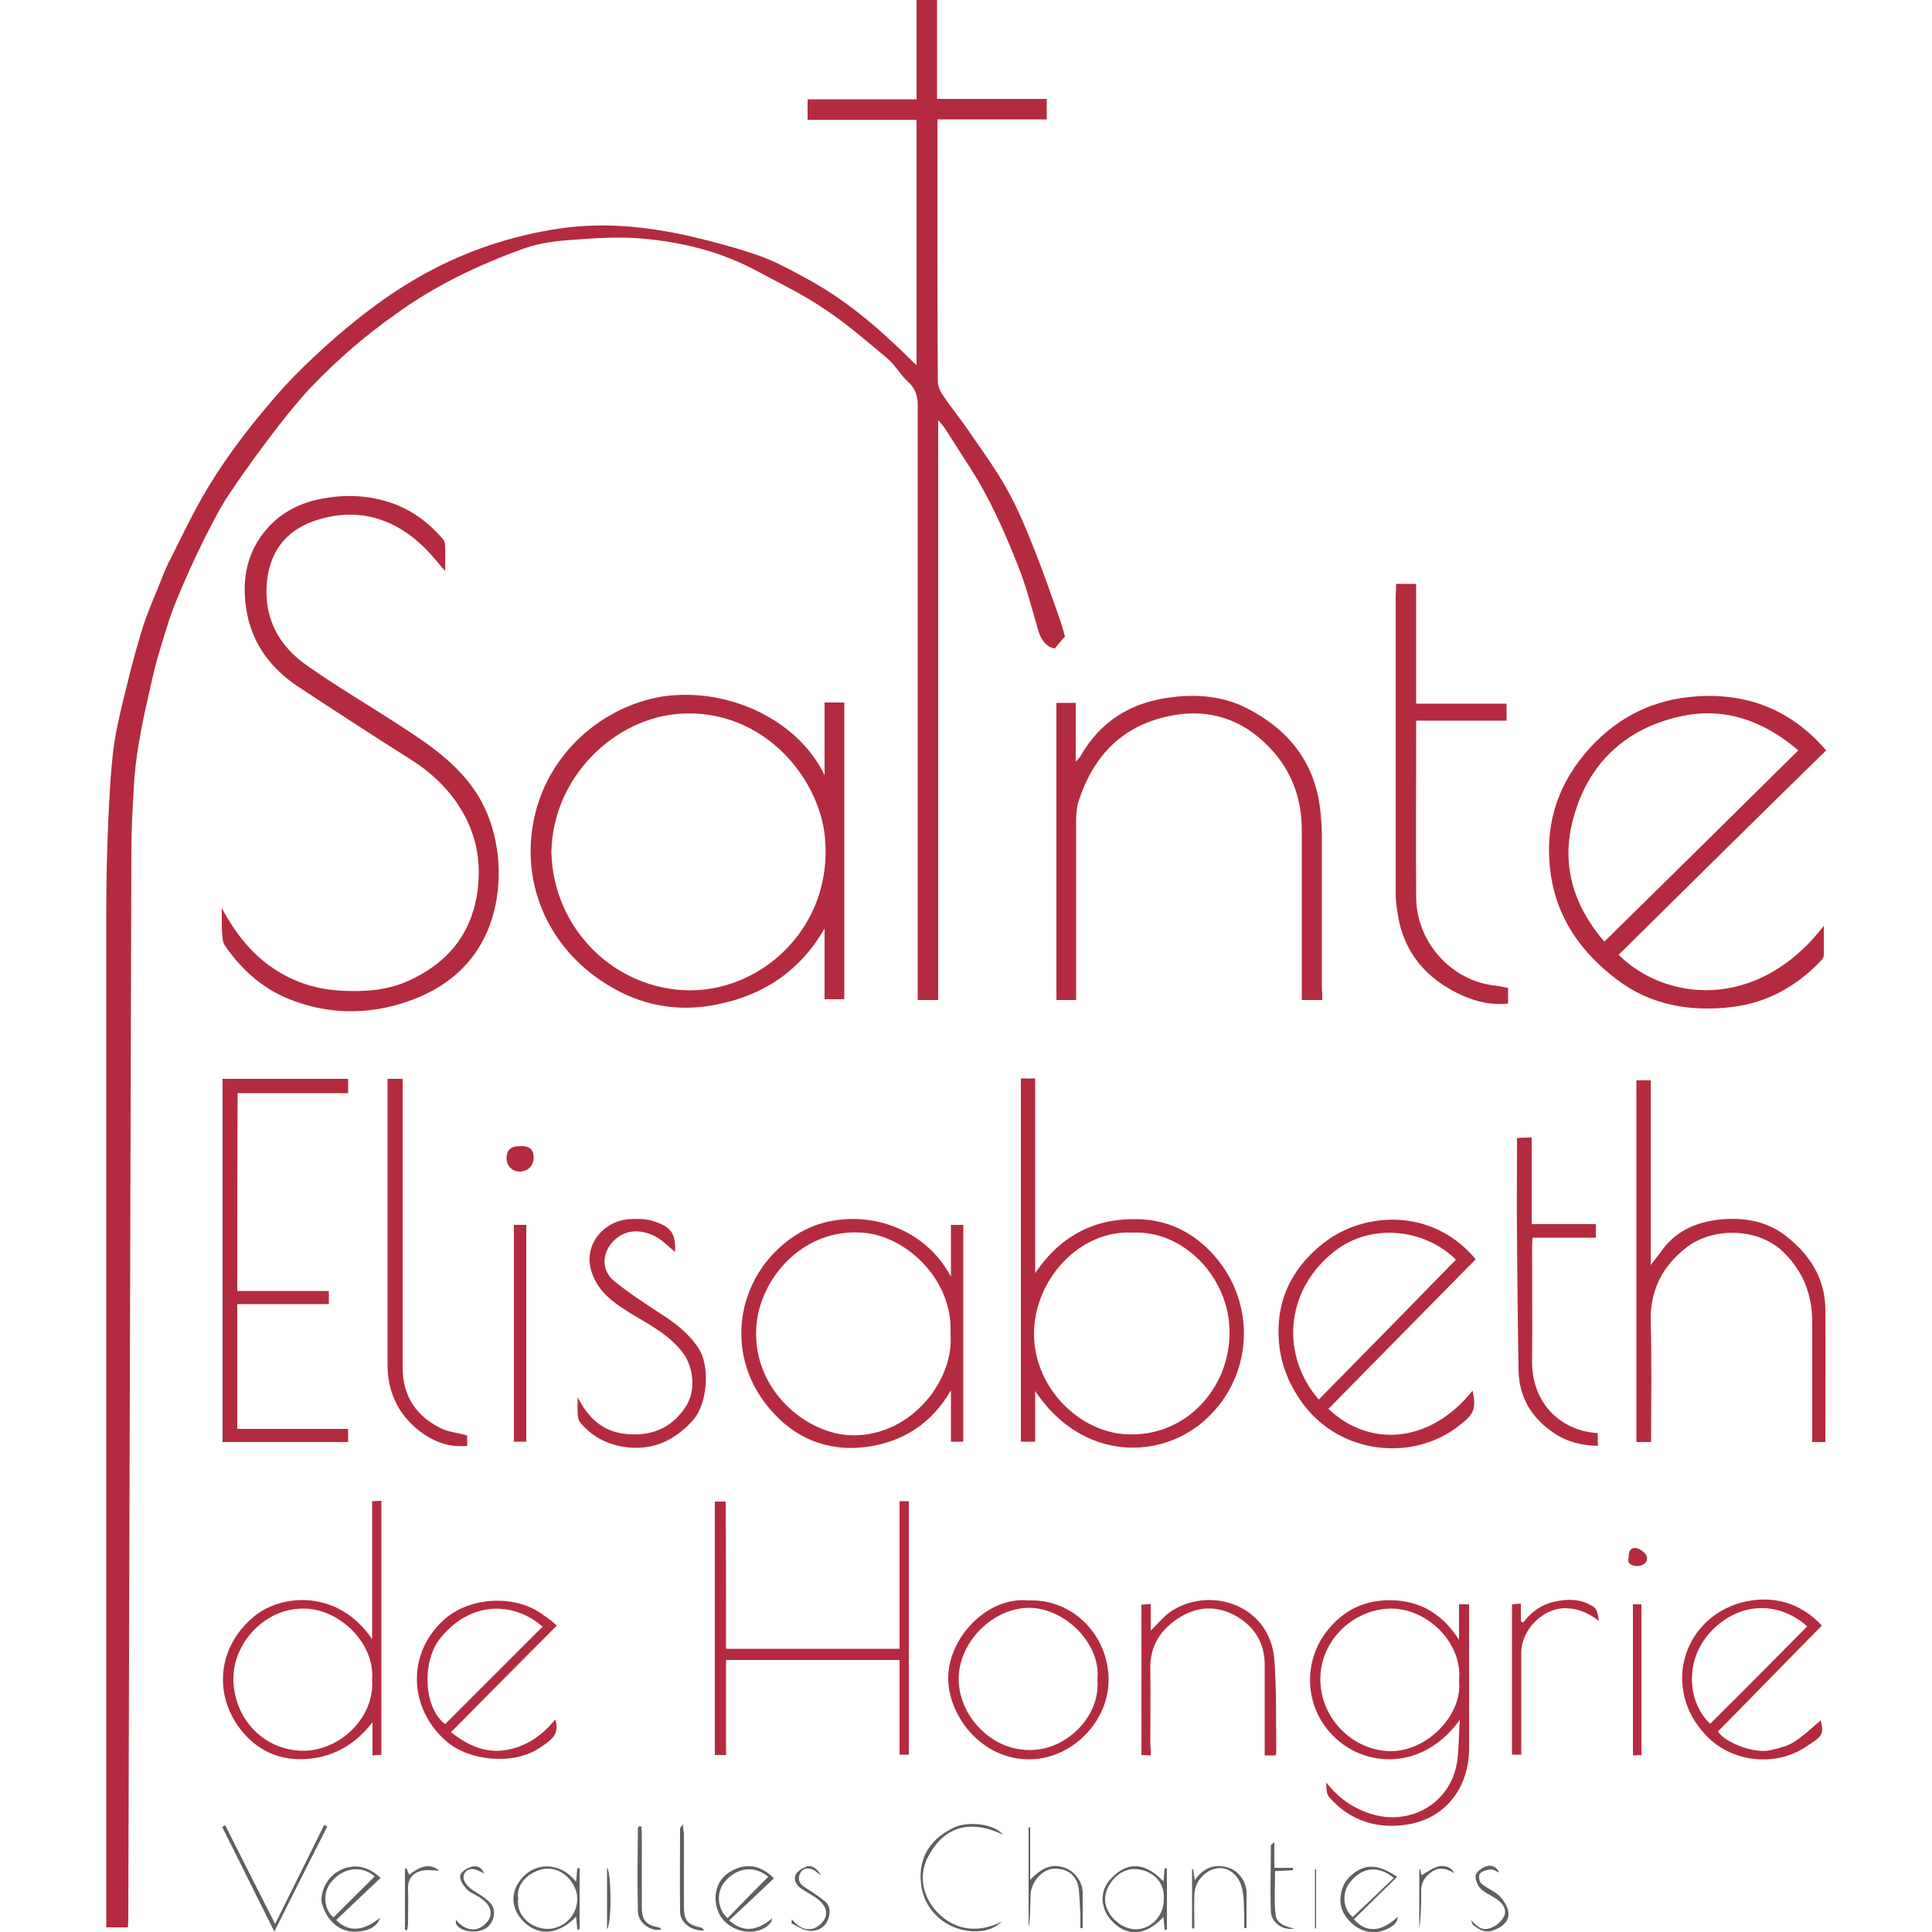 <?xml version="1.0" encoding="utf-8"?>
<!-- Generator: Adobe Illustrator 21.1.0, SVG Export Plug-In . SVG Version: 6.00 Build 0)  -->
<svg version="1.1" id="Calque_1" xmlns="http://www.w3.org/2000/svg" xmlns:xlink="http://www.w3.org/1999/xlink" x="0px" y="0px"
	 viewBox="0 0 500 500" style="enable-background:new 0 0 500 500;" xml:space="preserve">
<style type="text/css">
	.st0{fill:#B42B3F;}
	.st1{fill:#5F5F5F;}
</style>
<g id="NWnz1q_1_">
	<g>
		<path class="st0" d="M237.2,94.5c0-21.4,0-42.3,0-63.5c-9.3,0-18.7,0-28.2,0c0-1.8,0-3.4,0-5.3c9.3,0,18.6,0,28.2,0
			c0-8.7,0-17.1,0-25.7c1.9,0,3.4,0,5.3,0c0,8.4,0,16.9,0,25.6c9.6,0,18.9,0,28.4,0c0,1.8,0,3.4,0,5.3c-9.3,0-18.6,0-28.3,0
			c0,1.1,0,2,0,2.8c0,21.6,0,43.3,0.1,64.9c0,1.3,0.6,2.7,1.4,3.8c2.2,3.3,4.8,6.4,7,9.7c3.3,4.8,6.8,9.6,9.6,14.7
			c2.8,5,5,10.4,7.1,15.7c2.1,5.3,4,10.7,5.9,16.1c0.8,2.1,1.4,4.3,1.9,6.1c-1,1.2-1.8,2.1-2.6,3.1c-1.9-0.2-3.5-1.9-4.3-4.6
			c-1.6-5.5-3-11.1-5.1-16.4c-3.5-8.9-7.3-17.6-12.5-25.7c-2.2-3.4-4.4-6.9-6.6-10.3c-0.4-0.6-0.9-1.1-1.7-2.1
			c0,50.4,0,100.1,0,150.1c-1.8,0-3.4,0-5.3,0c0-1,0-1.9,0-2.9c0-50.4,0-100.7,0-151.1c0-2.5-0.7-4.4-2.6-6.1
			c-1.9-1.7-3.2-4.2-5.2-5.9c-5.3-4.4-10.5-9-16.3-12.8c-5.4-3.7-11.4-6.6-17.2-9.7c-9.5-5.2-19.8-7.7-30.4-8.6
			c-6.4-0.5-12.9,0-19.4,0.5c-3.9,0.3-7.9,1-11.6,2.4c-11.5,4.2-22.5,9.5-32.4,16.7C94.6,86.8,87.4,93,80.8,99.9
			c-3,3.1-5.7,6.5-8.4,9.9c-4.4,5.7-8.7,11.5-12.7,17.5c-2.5,3.6-4.5,7.6-6.5,11.5c-2.7,5.4-5.2,10.9-7.5,16.5
			c-1.7,4-2.9,8.3-4.2,12.5c-1,3.2-1.8,6.5-2.5,9.7c-0.9,4.1-1.9,8.1-2.6,12.2c-0.7,3.8-1.3,7.6-1.6,11.4
			c-0.4,6.4-0.8,12.7-0.8,19.1c-0.3,92.2-0.5,184.5-0.8,276.7c0,0.6-0.1,1.2-0.1,1.9c-1.8,0-3.6,0-5.6,0c0-0.9,0-1.7,0-2.5
			c0-87,0-174,0-261c0-7.5,0.2-15,0.5-22.5c0.3-6.4,0.6-12.9,1.4-19.3c0.8-5.8,2.3-11.5,3.7-17.2c1.1-4.6,2.4-9.2,3.8-13.8
			c1.1-3.5,2.6-7,4-10.4c1-2.5,1.9-5,3.2-7.4c3.1-6.2,6.1-12.5,9.7-18.5c5.5-9.1,12.1-17.5,19.2-25.5c3.4-3.8,7.1-7.3,10.9-10.8
			c8-7.2,16.6-13.9,26.1-19.1c10.9-6,22.7-9.9,35.1-11.7c11.1-1.6,22.1-0.5,32.9,1.9c6.1,1.4,12.1,3,18,5c4.3,1.5,8.4,3.7,12.4,5.9
			c10.1,5.4,18.7,12.7,26.8,20.7C235.9,93.3,236.4,93.8,237.2,94.5z"/>
		<path class="st0" d="M213.4,200.6c0-6.2,0-12.4,0-18.8c1.8,0,3.4,0,5.1,0c0,25.6,0,51.1,0,76.8c-1.6,0-3.2,0-5.1,0
			c0-6.1,0-12.2,0-18.3c-6.3,10.9-15.7,17.2-27.6,19.6c-8.5,1.8-17,0.9-24.9-3c-16-7.9-24.5-23.3-23.5-39
			c1.3-21.1,17.8-35.2,34.4-37.7C188.3,177.9,206.4,186.1,213.4,200.6z M142.7,220.6c0.5,19.9,16.5,35.6,35.9,35.7
			c18.9,0,37-16.6,34.9-39.5c-1.4-15.5-16-33.4-37.3-32.1C159.2,185.7,143,201,142.7,220.6z"/>
		<path class="st0" d="M57.4,235c3.7,6.9,8.1,12.4,14.4,16.3c5.1,3.2,10.7,4.8,16.7,5.1c6,0.3,11.9-0.1,17.5-2.7
			c9.5-4.4,15.6-11.4,17.4-21.9c1.2-7.3,0.3-14.3-3.2-20.8c-3.3-6.1-8.1-10.8-14-14.5c-9.8-6.2-19.5-12.5-29.2-18.9
			c-6.7-4.5-11.4-10.6-13-18.5c-1.4-7-0.8-14,3.4-20.1c3.8-5.5,9.3-8.7,15.7-9.9c6.2-1.2,12.5-1,18.6,1.2c5.2,1.9,9.4,5.1,13,9.3
			c0.4,0.4,0.5,1.2,0.5,1.9c0.1,2.1,0,4.2,0,6.3c-1.9-2.2-3.7-4.5-5.8-6.5c-8.1-7.7-17.8-10.1-28.3-6.4c-7.6,2.7-11.6,8.5-12.1,16.7
			c-0.5,8.9,3.4,15.7,10.4,20.6c7.8,5.5,16,10.3,24,15.5c8.2,5.3,16.3,10.8,21.2,19.7c2.3,4.3,3.6,8.9,4.2,13.7
			c0.6,5.5,0.2,10.9-1.3,16.1c-3.7,12.3-12.7,19.4-24.6,22.8c-8.8,2.5-17.7,2.3-26.4-0.8c-7.8-2.7-13.7-7.8-18.3-14.5
			c-0.4-0.6-0.6-1.4-0.6-2C57.3,240.1,57.4,237.8,57.4,235z"/>
		<path class="st0" d="M418.9,247.1c11.7,11.7,35.6,15.1,53.1-7.5c0,2.7,0,5.2,0,7.6c0,0.5-0.4,1.1-0.8,1.5
			c-6.3,6.6-13.9,10.8-22.9,11.9c-10.8,1.3-21.1-0.4-30-7.2c-8.9-6.8-15.2-15.5-16.9-26.7c-1.8-11.8,1-22.4,8.8-31.7
			c7.1-8.4,16-13.4,26.8-14.6c14-1.5,26.1,2.7,35.6,13.8C454.6,211.8,436.8,229.4,418.9,247.1z M415.2,243.7
			c16.8-16.5,33.4-32.9,50.2-49.5c-9.1-7.8-19.3-11.3-30.5-8.8c-14.2,3.1-23.9,12.2-27.7,26.3C403.9,223.5,407.1,234.3,415.2,243.7z
			"/>
		<path class="st0" d="M342.2,258.8c-1.9,0-3.4,0-5.3,0c0-0.9,0-1.8,0-2.6c0-13.8,0-27.6,0-41.4c0-8.4-2.8-15.7-8.6-21.6
			c-6.7-6.9-15-9.8-24.6-8.1c-12.9,2.3-20.7,10.2-24.6,22.4c-0.5,1.6-0.6,3.4-0.6,5.1c0,14.5,0,28.9,0,43.4c0,0.9,0,1.8,0,2.8
			c-1.8,0-3.3,0-5.1,0c0-25.6,0-51.2,0-76.9c1.6,0,3.2,0,5,0c0,4.9,0,9.8,0,15.2c0.6-0.6,0.9-0.9,1.1-1.2
			c5.3-9.4,13.4-14.3,24.1-15.5c6.8-0.8,13.4-0.1,19.3,3c10.7,5.5,17.5,14.1,18.8,26.4c0.3,2.5,0.4,4.9,0.4,7.4c0,13,0,25.9,0,38.9
			C342.2,256.8,342.2,257.7,342.2,258.8z"/>
		<path class="st0" d="M267.9,360c0,4.8,0,8.9,0,13.1c-1.3,0-2.4,0-3.7,0c0-31.3,0-62.6,0-94c1.1,0,2.2,0,3.7,0
			c0,16.8,0,33.6,0,50.4c6.8-10.1,16.2-14.7,28.1-13.9c7.3,0.5,13.4,3.9,18.2,9.3c11,12.4,10.1,31-1.8,42.1
			C301.1,377.8,280.3,378.6,267.9,360z M293,319c-13.7-0.7-25.4,12.3-25.4,26.2c0,13.9,11.7,25.5,24.1,26
			c15.2,0.7,26.7-12,26.5-26.7C318.1,330.7,306.4,318.3,293,319z"/>
		<path class="st0" d="M246.1,330.4c0-4.4,0-8.8,0-13.4c1.2,0,2.1,0,3.2,0c0,18.7,0,37.3,0,56.1c-1,0-2,0-3.2,0c0-4.5,0-8.9,0-13.3
			c-5,8.7-12.6,13.5-22.2,14.7c-9.8,1.2-18.3-2.3-24.7-9.9c-12.7-14.9-8.2-36.2,7.8-45.6C219,312,238,315.2,246.1,330.4z M246,345.2
			c0.7-14.2-11.7-25.5-22.9-26.2c-15.8-1.1-26.9,12.5-27.4,25c-0.7,15.7,12.6,26.6,23.7,27.4C234.9,372.5,247,357.8,246,345.2z"/>
		<path class="st0" d="M361.3,151.1c1.8,0,3.4,0,5.2,0c0,10.3,0,20.5,0,31c7.9,0,15.6,0,23.4,0c0,1.5,0,2.8,0,4.4
			c-7.7,0-15.4,0-23.4,0c0,1,0,1.8,0,2.6c0,14.4-0.1,28.8,0,43.2c0.1,11.6,9.2,21.7,20.7,22.8c1,0.1,2,0.4,3.1,0.6c0,1.3,0,2.5,0,4
			c-4.1,0.5-8-0.4-11.7-2c-9.6-4.3-15.6-11.4-17-22c-0.2-1.4-0.4-2.8-0.4-4.2c0-25.8,0-51.7,0-77.5
			C361.3,152.9,361.3,152,361.3,151.1z"/>
		<path class="st0" d="M472.4,373.2c-1.1,0-2.1,0-3.4,0c0-0.8,0-1.6,0-2.4c0-9.6,0-19.1,0-28.7c0-7-2.3-13-7.4-18
			c-6.6-6.5-18.4-6.5-25.1-1.3c-6.3,4.9-9.5,11.1-9.3,19.3c0.3,10.3,0.1,20.6,0.1,31.1c-1.3,0-2.4,0-3.8,0c0-31.1,0-62.3,0-93.6
			c1.2,0,2.3,0,3.7,0c0,15.8,0,31.5,0,47.8c1.3-1.7,2.3-2.9,3.2-4.2c3.7-4.9,9-7,14.8-7.6c6.2-0.6,12.2,0.4,17.3,4.5
			c6,4.8,9.8,10.8,9.9,18.7c0.1,10.9,0,21.9,0,32.8C472.4,372,472.4,372.5,472.4,373.2z"/>
		<path class="st0" d="M381.9,325.9c-12.7,12.9-25.4,25.8-38.1,38.7c10.3,9.9,26.1,9.3,37.3-4.7c1,4.9,0.5,6.1-4.2,9.6
			c-11.9,8.7-29.8,6.7-39.4-5.8c-5-6.6-7.2-13.8-6.5-21.9c0.5-5.7,2.7-10.8,6.4-15.2c4.4-5.1,9.7-8.7,16.4-10.2
			C364.3,314,374.9,317.4,381.9,325.9z M341.3,362.2c11.9-12.1,23.7-24.1,35.5-36.2c-8.2-8.1-22.3-9.7-31.9-1.8
			C332.1,334.7,331.8,351.3,341.3,362.2z"/>
		<path class="st0" d="M61.4,334.1c8,0,15.8,0,23.7,0c0,1.2,0,2.1,0,3.4c-7.9,0-15.7,0-23.7,0c0,10.9,0,21.5,0,32.3
			c9.6,0,19,0,28.7,0c0,1.2,0,2.2,0,3.4c-10.8,0-21.5,0-32.5,0c0-31.3,0-62.6,0-94c10.7,0,21.5,0,32.5,0c0,1.2,0,2.3,0,3.7
			c-9.5,0-19,0-28.6,0C61.4,299.9,61.4,316.9,61.4,334.1z"/>
		<path class="st0" d="M187.9,426.7c15.1,0,29.9,0,44.9,0c0-12.8,0-25.5,0-38.2c1,0,1.6,0,2.4,0c0,21.8,0,43.7,0,65.6
			c-0.7,0-1.4,0-2.4,0c0-8.1,0-16.3,0-24.5c-15,0-29.8,0-44.9,0c0,8.2,0,16.3,0,24.6c-1.1,0-1.9,0-2.9,0c0-21.8,0-43.7,0-65.6
			c0.9,0,1.7,0,2.8,0C187.9,401.2,187.9,413.9,187.9,426.7z"/>
		<path class="st0" d="M377.6,424.4c0-3.5,0-6.3,0-9.2c0.9,0,1.6,0,2.6,0c0,1,0,1.9,0,2.7c0,11.5,0,23.1,0,34.6
			c0,9.6-5.6,17.8-15.5,19.6c-8,1.4-15.2-0.7-20.7-7c-0.8-0.9-0.7-2.5-0.8-3.8c3.1,3.9,6.8,6.6,11.5,8.1
			c10.2,3.3,20.8-2.7,22.4-13.5c0.5-3.4,0.4-6.8,0.7-10.8c-9.1,12.6-23,12.4-31.3,5.5c-9.2-7.7-9.7-20.7-2.6-29.1
			c4.5-5.4,10.4-7.8,17.5-7.3C368.2,414.7,373.5,418,377.6,424.4z M377.6,434.9c1-9.4-7.9-18.6-17.6-18.6
			c-9.9,0.1-18.4,8.4-18.3,18.4c0.1,10,8.2,18.2,17.9,18.5C369.4,453.4,378.6,443.7,377.6,434.9z"/>
		<path class="st0" d="M96.3,424.2c0-6.4,0-12.3,0-18.2c0-5.8,0-11.6,0-17.5c0.9,0,1.5-0.1,2.4-0.1c0,21.9,0,43.7,0,65.7
			c-0.6,0.1-1.4,0.1-2.3,0.2c0-3,0-5.8,0-8.6c-4.3,5.6-9.8,8.9-16.7,9.5c-7.2,0.6-13.2-2.1-17.5-7.7c-7.2-9.4-5.6-21.7,3.6-29.2
			C72.8,412.5,87.5,411.2,96.3,424.2z M96.3,434.7c0.8-9.3-8.4-18.5-17.9-18.4c-10.2,0-18.2,9.3-18,18.4c0.2,10.2,7.9,18.3,18,18.4
			C88.1,453.1,97,444.4,96.3,434.7z"/>
		<path class="st0" d="M174.7,324c-1.7-1.4-3.2-3-5.1-4c-4.6-2.4-9.3-1.6-12.1,2.8c-1.7,2.8-1.4,6.4,1.4,8.7c3.7,3,7.8,5.7,11.8,8.3
			c3.9,2.5,7.4,5.1,10,9c3.1,4.5,2.5,14.3-1.3,18.7c-4.5,5-9.8,7.7-16.6,7.1c-4.5-0.4-8.5-2.1-11.7-5.4c-1.7-1.8-1.7-1.8-1.6-7.6
			c2.6,5.2,6.4,8.9,12.4,9.5c6.5,0.7,11.9-1.4,15.6-7.1c2.8-4.3,1.9-10.6-1-14.2c-3.8-4.8-9.1-7.3-14.1-10.4
			c-3.6-2.3-6.9-4.7-8.7-8.7c-3.8-8.2,2.7-15,9.5-15.2c1.9-0.1,4-0.1,5.8,0.5C173.8,317.5,174.9,319.3,174.7,324z"/>
		<path class="st0" d="M120.9,371.5c0,0.9,0,1.7,0,2.7c-5.3,0.5-9.7-1.5-13.6-4.9c-4.8-4.3-7-9.8-7-16.1c0-23.8,0-47.6,0-71.4
			c0-0.8,0-1.6,0-2.6c1.4,0,2.5,0,3.9,0c0,1.1,0,2,0,3c0,23.9,0,47.8,0,71.7c0,7.6,3.7,13,10.7,16.1
			C116.8,370.7,118.9,370.9,120.9,371.5z"/>
		<path class="st0" d="M396.4,294.4c0,7.5,0,14.8,0,22.4c5.6,0,11,0,16.6,0c0,1.2,0,2.2,0,3.5c-5.4,0-10.8,0-16.4,0
			c0,1-0.1,1.8-0.1,2.6c0,9.8,0.1,19.6,0,29.4c-0.1,10.3,6.8,17.9,17,18.6c0,1,0,2,0,3.3c-4-0.1-7.9-1-11.3-3.3
			c-5.7-3.8-9.1-9.2-9.2-16.3c-0.2-11.4-0.3-22.7-0.4-34.1c-0.1-7.9,0-15.8,0-23.7c0-0.7,0-1.5,0-2.3
			C393.9,294.4,395,294.4,396.4,294.4z"/>
		<path class="st0" d="M471.5,420.7c-9,9.1-17.9,18.3-26.9,27.4c1.9,3,9.7,5.9,13.8,4.8c5.4-1.3,5.9-1.6,12.8-7.7
			c0.9,3.9,0.4,4.1-4.2,7.1c-7.6,4.9-18.8,3.9-25.5-3.2c-11.5-12.1-6-30,8.9-34.3C458.6,412.6,465.9,414.7,471.5,420.7z
			 M467.7,420.9c-6.9-6.2-16.9-6.7-24.5,0.9c-7.8,7.9-6.2,19.2-0.6,24.3C451,437.8,459.3,429.4,467.7,420.9z"/>
		<path class="st0" d="M144.1,420.7c-9.2,9.2-18.2,18.3-27.4,27.6c4.4,3.4,8.8,5.5,14.3,4.6c5.3-0.9,9.3-3.8,12.7-7.9
			c1.4,4.2-1.7,5.7-4.1,7.4c-6.8,4.5-18.1,3.3-23.9-1.6c-10-8.5-10.6-23-0.6-31.8c6.8-5.9,18.6-6.4,25.7-0.9
			C142.1,418.9,143.2,419.9,144.1,420.7z M140.4,421c-6.6-6-18-7.4-26.4,2.9c-4.9,6-4.4,18.1,1.2,22.3
			C123.6,437.8,131.9,429.5,140.4,421z"/>
		<path class="st0" d="M266.1,414.2c11.8-0.5,20.8,9.3,20.8,20.5c0,10.9-9.4,20.3-20,20.6c-12.4,0.4-21.2-10.7-21.5-20.5
			C245.1,423.9,255.6,413.1,266.1,414.2z M284,434.6c1-9-8.2-18.4-17.6-18.5c-9.5,0-18.3,8.9-18.3,18.4c0,9.4,8.3,18.4,18.2,18.4
			C275.9,453.1,284.9,444.2,284,434.6z"/>
		<path class="st0" d="M297.8,454.3c-1-0.1-1.7-0.1-2.4-0.1c0-13,0-25.8,0-38.9c0.7-0.1,1.4-0.1,2.4-0.2c0,2.3,0,4.6,0,6.9
			c2-1.9,3.6-4,5.6-5.2c10.3-6.4,25.3-1.2,26.4,12.7c0.6,7.9,0.4,15.9,0.5,23.9c0,0.3-0.1,0.6-0.2,0.9c-0.9,0-1.7,0-2.8,0
			c0-0.8,0-1.6,0-2.4c0-6.9,0-13.9,0-20.8c0.1-6.1-2.9-10.5-8-13.2c-5.3-2.7-10.6-2-15.5,1.7c-4.1,3.1-6.2,7.1-6.1,12.2
			c0.1,6.6,0,13.3,0,19.9C297.8,452.4,297.8,453.2,297.8,454.3z"/>
		<path class="st0" d="M133,317c1.1,0,2,0,3.2,0c0,18.7,0,37.3,0,56.1c-1,0-2,0-3.2,0C133,354.4,133,335.8,133,317z"/>
		<path class="st0" d="M394.2,419.9c2-2.6,4.5-4.5,7.7-5.3c3.8-0.9,7.5-0.9,10.7,1.4c0.8,0.6,1,2.2,1.2,3.5
			c-2.7-2.1-5.5-3.3-8.9-3.3c-5.7,0.1-11.1,5.6-11.2,11.3c0,8,0,16,0,24c0,0.8,0,1.6,0,2.6c-0.9,0-1.6,0-2.4,0c0-12.9,0-25.8,0-38.9
			c0.7-0.1,1.4-0.1,2.3-0.2c0,1.6,0,3.1,0,4.6C393.8,419.7,394,419.8,394.2,419.9z"/>
		<path class="st0" d="M422.6,415.2c0.7,0,1.3,0,2.2,0c0,12.9,0,25.9,0,39c-0.7,0-1.3,0.1-2.2,0.1
			C422.6,441.2,422.6,428.2,422.6,415.2z"/>
		<path class="st1" d="M71,499.9c-4.6-9.3-9.1-18.2-13.5-27.1c0.3-0.1,0.5-0.3,0.8-0.4c4.3,8.5,8.5,16.9,12.9,25.5
			c4.3-8.7,8.5-17.1,12.7-25.6c0.3,0.1,0.5,0.3,0.8,0.4C80.1,481.7,75.6,490.7,71,499.9z"/>
		<path class="st1" d="M149.1,487c0.1-1.4,0.2-2.4,0.3-3.5c0.2,0,0.4,0,0.6,0c0,5.3,0,10.5,0,15.8c-0.2,0-0.4,0-0.6,0.1
			c-0.1-1.1-0.2-2.2-0.3-3.4c-4.4,4.7-9.7,5.2-13.6,1.3c-3.6-3.6-3.5-8.4,0.3-12C139.1,482.2,144.9,481.8,149.1,487z M134.1,491.4
			c-0.6,4.7,3.8,7.8,7.6,7.8c4.1,0,7.7-3.4,7.7-7.8c0-3.7-3.4-7.9-7.8-7.8C137.7,483.8,133.4,487.1,134.1,491.4z"/>
		<path class="st1" d="M301.1,486.9c0.1-1.2,0.2-2.3,0.3-3.4c0.2,0,0.4,0,0.6,0.1c0,5.3,0,10.5,0,15.8c-0.2,0-0.4,0-0.6,0.1
			c-0.1-1.1-0.2-2.2-0.3-3.4c-4.3,4.7-9.1,5.2-12.9,1.5c-3.6-3.4-3.8-8.3-0.6-11.5C291.8,481.7,296.3,481.9,301.1,486.9z
			 M301.2,491.5c0.3-5-3.6-7.6-7.4-7.8c-3.9-0.2-7.7,3.8-7.8,7.7c-0.1,3.8,3.7,7.7,7.7,7.9C297.8,499.4,301.2,495.9,301.2,491.5z"/>
		<path class="st1" d="M259.3,497.3c-2.2,2.1-5,2.7-8,2.5c-6.3-0.5-11.7-5-12.8-11.3c-1.1-6.6,1.3-12.1,8.3-15.5
			c3.7-1.8,10.5-1,12.8,1.8c-8.5-4-15.2-2.2-19.4,5.7c-2.8,5.2-1.2,11.2,3.2,15.2C247.9,499.7,253.5,500.2,259.3,497.3z"/>
		<path class="st1" d="M350.4,496.7c2.7,3.1,6.5,3.9,11.3-0.6c0.1,1.5-1.5,2.9-4.3,3.7c-3.5,1-7.5-0.9-9.6-4.6
			c-1.7-2.9-0.9-7.3,1.6-9.6c3.7-3.4,7-3.3,12.2,0.1C358,489.2,354.3,492.9,350.4,496.7z M360.7,486c-4-3.3-8.2-2.8-11.3,1.1
			c-2.2,2.7-1.9,7,0.7,9C353.6,492.8,357.1,489.5,360.7,486z"/>
		<path class="st1" d="M200.3,486.1c-3.9,3.7-7.7,7.3-11.6,10.9c3.4,3,6.9,3,11.1-0.5c0,1.4-2,2.9-4.3,3.3c-3.9,0.7-8.2-1.5-9.6-5
			c-1.6-3.9-0.5-8,2.6-10.1C192.6,482,196.6,482.4,200.3,486.1z M198.8,485.7c-4.3-3.6-9-1.6-11.4,1.5c-2.1,2.7-1.7,7,0.9,9.2
			C191.7,492.9,195.2,489.3,198.8,485.7z"/>
		<path class="st1" d="M98.4,496.3c-0.8,2.5-3.5,3.7-7,3.6c-3.8-0.1-7-3.1-8.1-7.4c-0.5-2,0.8-6.3,4.2-8.2c3.7-2.1,7.5-1.6,11,1.7
			c-3.8,3.6-7.6,7.2-11.5,10.9C90,499.9,93.7,500.1,98.4,496.3z M86.3,496.2c3.6-3.5,7.1-7.1,10.7-10.6c-4.3-3.5-9-1.5-11.4,1.6
			C83.4,490,83.9,494.3,86.3,496.2z"/>
		<path class="st1" d="M266.6,472.9c0,4.4,0,8.9,0,13.6c3.4-3.5,6-4.3,9.3-3c2.4,1,4.3,3.7,4.3,6.3c0,3.1,0,6.2,0,9.2
			c-0.2,0-0.4,0-0.6,0c0-1.1,0-2.2,0-3.3c-0.1-2.2-0.2-4.5-0.4-6.7c-0.5-4.3-3.7-5.4-6.2-5.4c-3.2,0-6.2,3.4-6.3,6.9
			c-0.1,2.8,0,5.7-0.5,8.5c0-8.7,0-17.4,0-26.1C266.3,472.9,266.4,472.9,266.6,472.9z"/>
		<path class="st1" d="M308.5,499.1c0-5.1,0-10.2,0-15.3c0.1,0,0.2,0,0.3-0.1c0.1,0.9,0.2,1.7,0.4,2.9c2.3-3.3,5.2-4.4,8.9-3.2
			c2.5,0.9,4.5,3.6,4.5,6.4c0,3.1,0,6.2,0,9.2c-0.2,0-0.4,0-0.6,0c0-1,0-2,0-3.1c-0.1-2.3,0-4.6-0.5-6.9c-0.7-3.6-3.5-5.9-6.4-5.5
			c-3.3,0.5-6,3.5-6,7c-0.1,2.8,0,5.6,0,8.5C308.9,499.1,308.7,499.1,308.5,499.1z"/>
		<path class="st0" d="M134.9,296.6c2.2,0,3.2,0.9,3.2,3c0,2-1.4,3.5-3.4,3.6c-2.1,0.1-3.7-1.5-3.6-3.6
			C131.2,297.4,132.3,296.6,134.9,296.6z"/>
		<path class="st1" d="M182.2,499.6c-3.2,0.2-6.2-2-6.2-4.9c-0.1-7.1,0-14.3,0-21.5c0-0.2,0.2-0.3,0.7-1.1c0.1,1.3,0.3,2,0.3,2.7
			c0,6.2,0,12.3,0,18.5c0,3.8,0.9,4.8,4.6,5.6C181.8,498.9,181.9,499.2,182.2,499.6z"/>
		<path class="st1" d="M166,472.7c0,0.8,0.1,1.6,0.1,2.3c0,6.2,0,12.3,0,18.5c0,3.4,1,4.7,4.4,5.3c0.2,0,0.4,0.3,0.7,0.5
			c-2.6,0.8-6-1.6-6.1-4.5c-0.2-7.2-0.1-14.5,0-21.7c0-0.2,0.2-0.3,0.4-0.5C165.7,472.7,165.9,472.7,166,472.7z"/>
		<path class="st1" d="M204.9,496.7c2.2,2.7,4.8,3.3,6.9,1.7c3-2.2,2.6-5.2-1-7.5c-1.1-0.7-2.3-1.4-3.4-2.1
			c-1.3-0.9-2.1-2.2-1.5-3.6c0.4-0.9,1.7-1.7,2.7-2.1c1.4-0.5,2.6,0.2,3.9,2.2c-0.9-0.6-1.3-0.9-1.7-1.2c-1.3-0.8-2.8-0.8-3.6,0.5
			c-0.8,1.3-0.6,2.7,0.9,3.7c1.8,1.2,3.6,2.3,5.3,3.7c1.6,1.2,1.5,3.1,0.9,4.7c-0.7,2.2-2.8,3.1-4.8,3c-1.6-0.1-3.1-1.2-4.6-1.9
			C204.8,497.8,204.9,497.2,204.9,496.7z"/>
		<path class="st1" d="M125.3,484.9c-2.4-1.5-4.1-1.6-5-0.2c-0.9,1.3,0,3.1,2.1,4.5c1.5,1,3.2,1.9,4.5,3.3c1.7,1.8,1,5.1-1.1,6.5
			c-2.3,1.5-6.6,1-7.7-1c-0.2-0.3-0.1-0.7-0.1-1.2c2,2.6,4.8,3.3,7,1.6c3-2.3,2.6-5.2-1.1-7.5c-1.1-0.7-2.5-1.2-3.3-2.2
			c-0.8-0.9-1.7-2.3-1.5-3.3c0.2-0.9,1.6-1.9,2.7-2.2C123.3,482.6,124.7,483.2,125.3,484.9z"/>
		<path class="st1" d="M335,499.1c-2.9,0.6-6-1.5-6.1-4.3c-0.2-5.7,0-11.5,0-17.2c0-0.2,0.3-0.3,0.9-0.9c0,2.5,0,4.5,0,6.7
			c1.9,0,3.3,0,4.8,0c0,0.2,0,0.4,0,0.6c-1.5,0.1-2.9,0.2-4.6,0.2c0,3.8-0.3,7.5,0.1,11.1C330.2,497.7,332.5,498.6,335,499.1z"/>
		<path class="st1" d="M380.7,496.9c2.1,2.3,3.3,2.9,5.7,1.8c1.2-0.6,2.4-1.7,2.9-2.9c0.7-1.7-0.4-3.2-1.8-4.2
			c-1.4-1-3.1-1.6-4.3-2.8c-0.8-0.8-1.5-2.4-1.3-3.5c0.2-0.9,1.6-1.9,2.7-2.3c1.2-0.4,2.6-0.1,3.4,1.6c-0.9-0.3-1.6-0.9-2.2-0.8
			c-1,0.1-2.2,0.4-2.8,1.1c-0.4,0.4-0.2,2,0.3,2.5c1.5,1.3,3.5,2,4.9,3.4c1.1,1.2,2.2,3,2.2,4.5c0,2.3-2,3.6-4,4.3
			c-1.9,0.7-3.5-0.1-5-1.3C381,498.1,380.9,497.4,380.7,496.9z"/>
		<path class="st1" d="M113.7,484.1c-1.6,0-3.3-0.3-4.8,0.1c-2.2,0.6-3.4,2.2-3.3,4.7c0.1,2.9,0,5.7,0,8.6c0,0.7-0.1,1.3-0.2,2
			c-0.2,0-0.4,0-0.6-0.1c0-5.3,0-10.5,0-15.8c0.1,0,0.3-0.1,0.4-0.1c0.2,0.5,0.4,1,0.7,1.7C108.3,483.3,110.9,481.9,113.7,484.1z"/>
		<path class="st1" d="M376.4,484.8c-1.8-1.1-3.6-1.7-5.5-0.6c-1.8,1.1-3.1,2.7-3.1,5.1c0,3.3,0,6.5-0.5,9.8c0-5.1,0-10.2,0-15.3
			c0.1,0,0.1-0.1,0.2-0.1c0.1,0.6,0.3,1.1,0.4,1.6c1.5-0.8,2.8-1.9,4.4-2.3C374,482.7,375.6,483.2,376.4,484.8z"/>
		<path class="st1" d="M157.1,499.3c0-5.2,0-10.5,0-16C158.2,484.7,158.4,497.3,157.1,499.3z"/>
		<path class="st0" d="M421.5,403.1c-0.1-1.8,0.7-2.8,2.2-2.4c1,0.3,2.3,1.3,2.5,2.2c0.3,1.6-1.2,2.4-2.5,2.4
			C422.4,405.2,421,404.8,421.5,403.1z"/>
		<path class="st1" d="M340.6,483.8c0,5.1,0,10.2,0,15.3c-0.1,0-0.2,0-0.3,0c0-5.1,0-10.2,0-15.3
			C340.4,483.8,340.5,483.8,340.6,483.8z"/>
	</g>
</g>
</svg>
